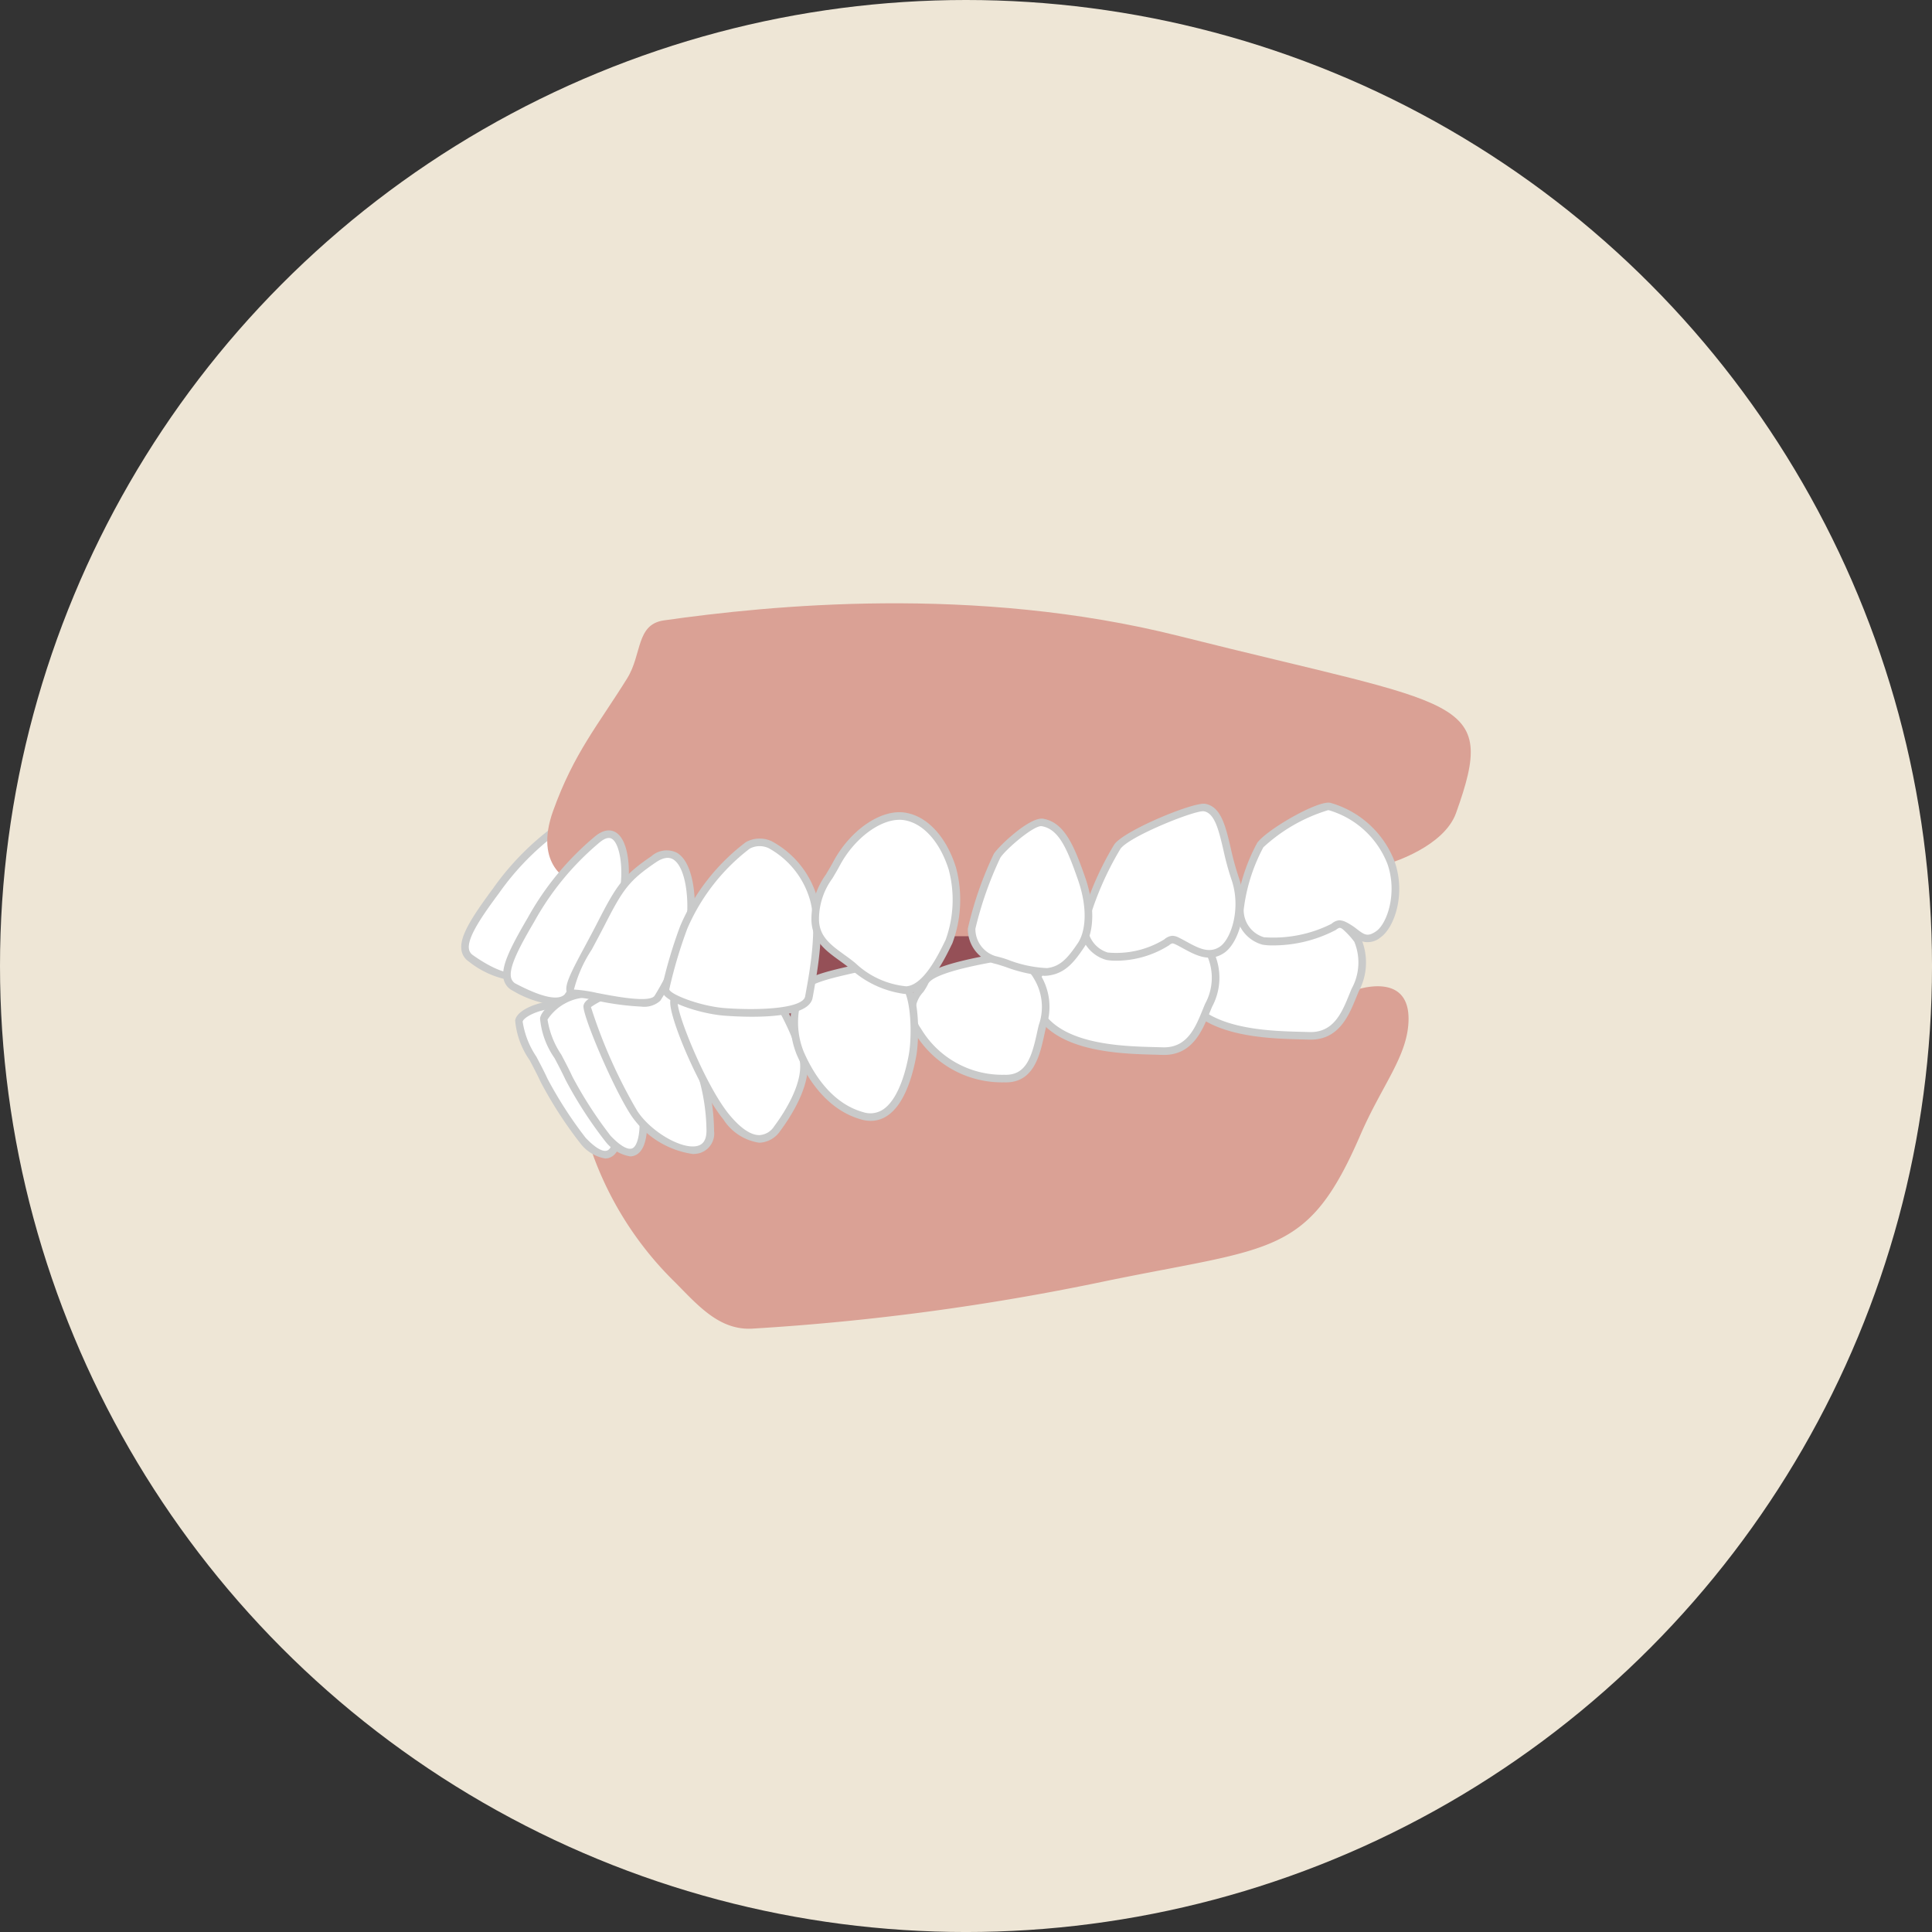 <svg xmlns="http://www.w3.org/2000/svg" viewBox="0 0 127.503 127.503"><rect x="0" y="0" width="127.503" height="127.503" fill="#333333" stroke="none"/><defs><style>.cls-1{fill:#eee6d6;}.cls-2{fill:#955057;}.cls-3{fill:#daa195;}.cls-4{fill:#fff;}.cls-5{fill:#c9caca;}</style></defs><g id="レイヤー_2" data-name="レイヤー 2"><g id="レイヤー_1-2" data-name="レイヤー 1"><circle class="cls-1" cx="63.752" cy="63.752" r="63.752"/><rect class="cls-2" x="39.858" y="52.843" width="43.614" height="20.415"/><path class="cls-3" d="M38.632,74.658a22.434,22.434,0,0,0,5.889,9.937c1.528,1.538,2.921,3.188,5.087,3.091a159.949,159.949,0,0,0,23.43-3.154c11.006-2.258,13.28-1.63,16.737-9.621,1.422-3.288,3.104-5.182,3.181-7.527.11-3.366-3.523-2.036-3.523-2.036a252.294,252.294,0,0,0-27.109,1.317C47.103,68.205,38.632,74.658,38.632,74.658Z"/><path class="cls-4" d="M89.432,65.347a3.886,3.886,0,0,0,.166-3.311,5.606,5.606,0,0,0-3.984-2.268,4.351,4.351,0,0,0-2.382.429c-1.125.499-2.99.304-3.744,1.455-.429.655-2.213,2.046-1.448,3.773,1.31,2.957,6.175,2.863,8.354,2.934C88.372,68.425,88.897,66.61,89.432,65.347Z"/><path class="cls-5" d="M86.498,68.612c-.036,0-.072-.001-.109-.002l-.488-.014c-2.377-.06-6.803-.172-8.087-3.069-.676-1.527.435-2.799,1.098-3.56a5.008,5.008,0,0,0,.37-.452,3.577,3.577,0,0,1,2.538-1.209,6.098,6.098,0,0,0,1.312-.338,4.625,4.625,0,0,1,2.506-.449A5.822,5.822,0,0,1,89.819,61.919a4.045,4.045,0,0,1-.156,3.525h0l-.155.375C89.027,67.001,88.373,68.612,86.498,68.612Zm-1.356-8.616a4.158,4.158,0,0,0-1.807.43,6.606,6.606,0,0,1-1.425.373,3.187,3.187,0,0,0-2.211.99,5.118,5.118,0,0,1-.411.508c-.623.714-1.564,1.792-1.018,3.027,1.155,2.608,5.376,2.716,7.643,2.772l.491.014c.031.001.062.002.091.002,1.541,0,2.076-1.317,2.55-2.481.054-.131.105-.259.157-.382h0a3.581,3.581,0,0,0,.176-3.096,5.349,5.349,0,0,0-3.785-2.136C85.433,60.003,85.283,59.996,85.141,59.996Zm4.291,5.351h0Z"/><path class="cls-4" d="M79.757,66.355a3.885,3.885,0,0,0,.166-3.311,5.606,5.606,0,0,0-3.984-2.268,4.352,4.352,0,0,0-2.382.429c-1.125.499-2.99.304-3.744,1.455-.429.655-2.213,2.046-1.448,3.773,1.31,2.957,6.175,2.863,8.354,2.934C78.697,69.433,79.221,67.617,79.757,66.355Z"/><path class="cls-5" d="M76.822,69.62c-.036,0-.072-.001-.109-.002l-.486-.014c-2.378-.061-6.805-.172-8.088-3.069-.677-1.527.434-2.799,1.098-3.56a5.143,5.143,0,0,0,.369-.452,3.583,3.583,0,0,1,2.539-1.209,6.097,6.097,0,0,0,1.312-.338,4.583,4.583,0,0,1,2.506-.449,5.82,5.82,0,0,1,4.182,2.399,4.042,4.042,0,0,1-.157,3.525l-.154.373C79.353,68.008,78.698,69.62,76.822,69.62ZM75.462,61.003a4.138,4.138,0,0,0-1.802.431,6.605,6.605,0,0,1-1.425.373,3.19,3.19,0,0,0-2.212.99,5.118,5.118,0,0,1-.411.508c-.623.714-1.564,1.792-1.017,3.027,1.155,2.608,5.376,2.715,7.644,2.772l.489.014c.031.001.062.002.091.002,1.543,0,2.078-1.318,2.551-2.483.053-.13.104-.258.156-.38h0a3.579,3.579,0,0,0,.177-3.096,5.35,5.35,0,0,0-3.786-2.136C75.756,61.011,75.605,61.003,75.462,61.003Z"/><path class="cls-4" d="M68.793,67.72a3.886,3.886,0,0,0-.365-3.295,2.566,2.566,0,0,0-2.965-1.172c-2.061.382-4.124.867-4.442,1.582s-1.487,1.597-.456,3.18a6.479,6.479,0,0,0,5.712,3.164C68.253,71.261,68.466,69.052,68.793,67.72Z"/><path class="cls-5" d="M66.387,71.432c-.039,0-.079-.001-.119-.002a6.713,6.713,0,0,1-5.911-3.277,2.364,2.364,0,0,1,.161-2.962,3.434,3.434,0,0,0,.275-.457c.3-.673,1.64-1.173,4.625-1.727a2.813,2.813,0,0,1,3.209,1.268,4.043,4.043,0,0,1,.409,3.505h0c-.039.156-.075.325-.114.501C68.631,69.615,68.234,71.432,66.387,71.432Zm-.108-8.013a4.205,4.205,0,0,0-.769.08c-.976.181-3.945.73-4.26,1.438a3.842,3.842,0,0,1-.316.532,1.875,1.875,0,0,0-.158,2.41,6.259,6.259,0,0,0,5.513,3.051c.032.002.064.002.096.002,1.34,0,1.709-1.197,2.05-2.758.039-.18.077-.354.116-.514a3.585,3.585,0,0,0-.321-3.085A2.261,2.261,0,0,0,66.278,63.419Zm2.515,4.301h0Z"/><path class="cls-4" d="M38.462,75.256a27.422,27.422,0,0,1-2.554-3.957C35.153,69.67,34.125,68.166,34.246,67.384s3.083-1.669,3.827-.554a24.431,24.431,0,0,1,2.717,6.73C40.926,75.099,40.671,77.572,38.462,75.256Z"/><path class="cls-5" d="M39.938,76.454a2.628,2.628,0,0,1-1.657-1.025l-.018-.021a27.199,27.199,0,0,1-2.582-4.004c-.229-.495-.484-.979-.725-1.434a5.387,5.387,0,0,1-.958-2.624c.087-.559.984-.998,1.836-1.187,1.138-.253,2.056-.053,2.446.532a24.64,24.64,0,0,1,2.758,6.846c.063.724.119,2.449-.746,2.84A.848.848,0,0,1,39.938,76.454Zm-1.286-1.361c.855.895,1.262.905,1.435.83.374-.169.561-1.132.454-2.341A24.418,24.418,0,0,0,37.865,66.97c-.32-.48-1.234-.474-1.923-.321-.853.188-1.419.578-1.449.774a5.639,5.639,0,0,0,.906,2.314c.247.468.502.951.735,1.456A27.041,27.041,0,0,0,38.652,75.093Z"/><path class="cls-4" d="M40.104,75.117A27.422,27.422,0,0,1,37.55,71.16c-.755-1.629-1.783-3.132-1.662-3.914s2.759-2.381,3.503-1.266,2.904,5.903,3.041,7.442S42.313,77.434,40.104,75.117Z"/><path class="cls-5" d="M41.581,76.316a2.629,2.629,0,0,1-1.658-1.025l-.018-.021a27.281,27.281,0,0,1-2.581-4.004c-.23-.494-.484-.977-.724-1.431a5.403,5.403,0,0,1-.96-2.627c.107-.693,1.45-1.586,2.433-1.803a1.354,1.354,0,0,1,1.525.436c.785,1.176,2.944,6.013,3.082,7.559.064.724.12,2.448-.745,2.84A.851.851,0,0,1,41.581,76.316Zm-1.287-1.361c.859.898,1.267.904,1.436.83.374-.17.561-1.132.453-2.34-.129-1.452-2.255-6.21-3-7.326-.214-.322-.664-.297-1.001-.225a3.242,3.242,0,0,0-2.047,1.391,5.663,5.663,0,0,0,.908,2.317c.243.461.502.951.734,1.453A27.09,27.09,0,0,0,40.294,74.954Z"/><path class="cls-4" d="M46.875,74.626a13.285,13.285,0,0,0-.583-3.771c-.419-1.515-1.808-5.021-2.05-5.519s-1.597-.708-2.798-.209-2.616.868-2.689,1.285a31.07,31.07,0,0,0,3.088,7.033C43.119,75.414,46.856,77.204,46.875,74.626Z"/><path class="cls-5" d="M45.718,76.158a5.948,5.948,0,0,1-4.085-2.576c-1.224-1.887-3.224-6.648-3.124-7.212.073-.424.677-.664,1.827-1.086.332-.121.68-.249,1.012-.387,1.239-.517,2.785-.354,3.118.329.259.531,1.651,4.063,2.067,5.562a13.591,13.591,0,0,1,.592,3.839h0a1.351,1.351,0,0,1-.927,1.466A1.701,1.701,0,0,1,45.718,76.158ZM42.865,65.094a3.483,3.483,0,0,0-1.326.265c-.338.141-.692.271-1.03.396a4.791,4.791,0,0,0-1.509.708,33.953,33.953,0,0,0,3.053,6.849c.902,1.392,2.996,2.598,4.005,2.304.378-.11.563-.435.567-.99a13.111,13.111,0,0,0-.574-3.702c-.409-1.477-1.78-4.954-2.034-5.477C43.926,65.26,43.466,65.094,42.865,65.094ZM46.875,74.626h0Z"/><path class="cls-4" d="M51.291,74.486c.58-.777,2.135-3.052,1.692-4.77a17.347,17.347,0,0,0-2.896-5.446,2.564,2.564,0,0,0-2.68.002A27.712,27.712,0,0,0,44.546,65.94c-.489.347,1.793,5.837,3.386,7.776S50.637,75.362,51.291,74.486Z"/><path class="cls-5" d="M50.107,75.414a3.394,3.394,0,0,1-2.368-1.539c-1.535-1.868-3.641-6.801-3.502-7.831a.426.426,0,0,1,.165-.308,27.896,27.896,0,0,1,2.892-1.688,2.782,2.782,0,0,1,2.934.015c.635.432,2.563,3.901,2.998,5.59.459,1.784-1.06,4.079-1.734,4.982h0a1.733,1.733,0,0,1-1.348.777C50.132,75.414,50.12,75.414,50.107,75.414ZM44.729,66.117c-.118.656,1.83,5.535,3.396,7.439.73.889,1.415,1.357,1.982,1.357l.023-.001a1.239,1.239,0,0,0,.959-.576h0c.631-.846,2.056-2.984,1.65-4.559a17.522,17.522,0,0,0-2.795-5.301,2.291,2.291,0,0,0-2.426.017A28.448,28.448,0,0,0,44.729,66.117Zm6.562,8.369h0Z"/><path class="cls-4" d="M60.22,69.666c.208-1.116.228-3.809-.511-4.718a2.566,2.566,0,0,0-3.004-1.068c-2.047.454-3.582.795-3.875,1.521a5.385,5.385,0,0,0-.016,4.113,6.78,6.78,0,0,0,4.096,4.129C58.737,74.148,59.758,72.143,60.22,69.666Z"/><path class="cls-5" d="M57.463,73.971a2.315,2.315,0,0,1-.618-.088c-1.783-.494-3.256-1.971-4.26-4.271a5.67,5.67,0,0,1,.015-4.306c.342-.848,1.897-1.192,4.052-1.671a2.812,2.812,0,0,1,3.252,1.154c.846,1.041.745,3.942.562,4.922h0c-.264,1.411-.817,3.243-1.96,3.956A1.931,1.931,0,0,1,57.463,73.971Zm.161-9.955a3.993,3.993,0,0,0-.864.108c-1.854.411-3.453.767-3.697,1.37a5.169,5.169,0,0,0-.019,3.919c.655,1.503,1.871,3.416,3.934,3.987a1.516,1.516,0,0,0,1.264-.156c.771-.481,1.387-1.769,1.732-3.624h0c.211-1.133.197-3.707-.459-4.516A2.278,2.278,0,0,0,57.624,64.016Zm2.596,5.65h0Z"/><path class="cls-4" d="M37.564,54.135a17.695,17.695,0,0,0-4.824,4.647c-1.634,2.202-2.641,3.773-1.672,4.459.71.503,2.541,1.675,3.382,1.038A28.788,28.788,0,0,0,38.849,57.927C39.473,56.025,39.366,52.951,37.564,54.135Z"/><path class="cls-5" d="M33.827,64.714a6.027,6.027,0,0,1-2.903-1.269,1.093,1.093,0,0,1-.469-.739c-.139-.874.625-2.106,2.084-4.073a17.959,17.959,0,0,1,4.888-4.707h0c.696-.455,1.145-.315,1.402-.121.853.652.697,2.858.258,4.2a28.273,28.273,0,0,1-4.485,6.474A1.251,1.251,0,0,1,33.827,64.714Zm3.875-10.37h0a17.471,17.471,0,0,0-4.761,4.588C31.866,60.38,30.826,61.859,30.949,62.627a.594.594,0,0,0,.264.41c1.114.792,2.51,1.478,3.086,1.043a29.034,29.034,0,0,0,4.313-6.231c.473-1.444.43-3.251-.088-3.646C38.34,54.06,38.061,54.108,37.702,54.344Z"/><path class="cls-3" d="M37.68,58.162s-2.505-.957-1.175-4.653c1.379-3.832,2.976-5.665,4.888-8.745.985-1.587.575-3.56,2.424-3.822,6.878-.977,20.481-2.37,34.019,1.039,18.707,4.711,21.035,3.927,18.256,11.676-.798,2.225-4.291,3.279-4.291,3.279s-10.003,4.699-27.863,4.849S37.68,58.162,37.68,58.162Z"/><path class="cls-4" d="M39.419,55.398a18.686,18.686,0,0,0-4.375,5.3c-1.386,2.366-2.15,3.906-1.094,4.458.771.403,2.708,1.39,3.474.665a28.786,28.786,0,0,0,3.684-6.793C41.521,57.069,41.081,54.025,39.419,55.398Z"/><path class="cls-5" d="M36.648,66.329a6.99,6.99,0,0,1-2.815-.952,1.1,1.1,0,0,1-.577-.685c-.234-.814.346-2.027,1.572-4.121a18.905,18.905,0,0,1,4.432-5.366h0c.64-.528,1.104-.44,1.38-.272.919.557,1.005,2.766.713,4.146A28.294,28.294,0,0,1,37.596,66.002,1.328,1.328,0,0,1,36.648,66.329Zm2.93-10.739a18.458,18.458,0,0,0-4.318,5.233c-.918,1.567-1.725,3.031-1.523,3.731a.602.602,0,0,0,.329.379c1.68.878,2.752,1.114,3.187.705a29.119,29.119,0,0,0,3.612-6.663c.313-1.487.074-3.277-.483-3.615-.203-.123-.473-.042-.803.229Z"/><path class="cls-4" d="M43.133,56.71c-1.782,1.213-2.207,1.796-3.456,4.237-1.345,2.629-2.644,4.601-1.774,4.598s4.816,1.163,5.478.341a16.648,16.648,0,0,0,2.206-5.459C45.735,58.432,45.176,55.321,43.133,56.71Z"/><path class="cls-5" d="M42.313,66.431a17.874,17.874,0,0,1-3.024-.414A10.873,10.873,0,0,0,37.909,65.796h-.007a.491.491,0,0,1-.454-.229c-.263-.438.166-1.276,1.162-3.132.265-.494.554-1.032.845-1.602,1.242-2.428,1.684-3.067,3.538-4.33h0a1.515,1.515,0,0,1,1.672-.229c1.123.648,1.258,3.012,1.173,4.172A16.627,16.627,0,0,1,43.577,66.044,1.586,1.586,0,0,1,42.313,66.431Zm-4.366-1.121a9.49,9.49,0,0,1,1.438.216c1.198.232,3.432.663,3.804.204a16.61,16.61,0,0,0,2.151-5.32c.107-1.474-.18-3.271-.925-3.701-.301-.174-.685-.103-1.141.209-1.77,1.204-2.161,1.773-3.374,4.145-.293.571-.583,1.113-.85,1.609a8.733,8.733,0,0,0-1.173,2.64C37.899,65.31,37.923,65.31,37.947,65.31Z"/><path class="cls-4" d="M49.349,55.792a13.552,13.552,0,0,0-4.224,5.409,31.62,31.62,0,0,0-1.203,4.051c-.103.587,2.337,1.413,3.923,1.53s5.33.195,5.537-.98.901-4.545.297-6.538S50.941,54.881,49.349,55.792Z"/><path class="cls-5" d="M49.634,67.1c-.692,0-1.339-.035-1.808-.069-1.413-.104-3.522-.746-4.023-1.39a.539.539,0,0,1-.127-.432,30.62,30.62,0,0,1,1.211-4.088,13.644,13.644,0,0,1,4.338-5.546h0a1.89,1.89,0,0,1,1.685-.067,6.148,6.148,0,0,1,3.009,3.684c.575,1.896.028,4.901-.234,6.345l-.056.309C53.446,66.875,51.392,67.1,49.634,67.1Zm-.161-11.091a13.238,13.238,0,0,0-4.112,5.272A30.526,30.526,0,0,0,44.168,65.295c.07.334,2.052,1.116,3.695,1.237,2.521.181,5.14-.022,5.272-.773l.056-.312c.236-1.296.788-4.33.248-6.111a5.683,5.683,0,0,0-2.715-3.363,1.394,1.394,0,0,0-1.252.036Z"/><path class="cls-4" d="M79.497,53.295c-.691-.122-5.123,1.72-5.749,2.569a20.225,20.225,0,0,0-2.222,5.19,2.115,2.115,0,0,0,1.538,2.053,6.278,6.278,0,0,0,3.928-.916.52.52,0,0,1,.698-.088c.942.457,1.957,1.28,2.978.562.812-.571,1.543-2.697.831-4.722C80.789,55.918,80.764,53.518,79.497,53.295Z"/><path class="cls-5" d="M73.655,63.403a3.644,3.644,0,0,1-.634-.05,2.371,2.371,0,0,1-1.745-2.301,20.281,20.281,0,0,1,2.271-5.337c.677-.918,5.201-2.797,5.993-2.667h0c1.042.184,1.341,1.462,1.688,2.942a18.14,18.14,0,0,0,.51,1.869c.761,2.168-.025,4.379-.924,5.01-.971.682-1.911.169-2.743-.285-.164-.09-.327-.179-.488-.257a.913.913,0,0,0-.205-.07.544.544,0,0,0-.229.13A6.563,6.563,0,0,1,73.655,63.403Zm5.746-9.866c-.726,0-4.853,1.661-5.452,2.476a20.484,20.484,0,0,0-2.173,5.044,1.875,1.875,0,0,0,1.331,1.805,6.06,6.06,0,0,0,3.731-.867.919.919,0,0,1,.513-.236.942.942,0,0,1,.45.121c.166.081.337.174.508.268.772.421,1.5.817,2.217.314.733-.516,1.402-2.546.738-4.435a18.288,18.288,0,0,1-.523-1.921c-.307-1.309-.571-2.438-1.287-2.564h-.001A.272.272,0,0,0,79.401,53.537Z"/><path class="cls-4" d="M87.742,53.226c-.691-.122-3.942,1.692-4.567,2.542a11.927,11.927,0,0,0-1.349,4.278,2.115,2.115,0,0,0,1.538,2.053,8.673,8.673,0,0,0,4.659-.933.52.52,0,0,1,.698-.088c.942.457,1.226,1.296,2.248.579.812-.571,1.543-2.697.831-4.722A6.165,6.165,0,0,0,87.742,53.226Z"/><path class="cls-5" d="M83.969,62.392a3.769,3.769,0,0,1-.646-.047A2.37,2.37,0,0,1,81.576,60.044a12.199,12.199,0,0,1,1.397-4.425c.643-.872,3.954-2.792,4.812-2.64a6.405,6.405,0,0,1,4.251,3.872c.762,2.167-.024,4.378-.924,5.01a1.316,1.316,0,0,1-1.847-.131,3.826,3.826,0,0,0-.654-.428.581.581,0,0,0-.2-.07H88.407a.536.536,0,0,0-.229.13A8.9,8.9,0,0,1,83.969,62.392Zm3.68-8.924a11.014,11.014,0,0,0-4.272,2.448,11.658,11.658,0,0,0-1.3,4.132,1.874,1.874,0,0,0,1.332,1.805,8.528,8.528,0,0,0,4.461-.884.922.922,0,0,1,.514-.236,1.133,1.133,0,0,1,.447.12,4.268,4.268,0,0,1,.739.479c.471.357.686.518,1.257.12.733-.516,1.402-2.547.738-4.435A5.938,5.938,0,0,0,87.699,53.472h-.001A.258.258,0,0,0,87.648,53.468Z"/><path class="cls-4" d="M68.802,54.279c-.691-.122-2.669,1.667-3.001,2.203a23.772,23.772,0,0,0-1.68,4.811,2.115,2.115,0,0,0,1.538,2.053c.518.091,2.488.915,3.475.792s1.522-.743,2.207-1.76c.554-.823.734-2.414.023-4.44S70.069,54.503,68.802,54.279Z"/><path class="cls-5" d="M68.916,64.4a9.64,9.64,0,0,1-2.56-.589c-.324-.104-.604-.196-.74-.22a2.372,2.372,0,0,1-1.745-2.301,23.496,23.496,0,0,1,1.717-4.941c.308-.495,2.376-2.464,3.258-2.316,1.396.246,2.021,1.739,2.754,3.821.663,1.888.644,3.631-.052,4.663-.654.972-1.245,1.727-2.383,1.868A2.023,2.023,0,0,1,68.916,64.4Zm-.202-9.879c-.568,0-2.374,1.565-2.7,2.092A23.732,23.732,0,0,0,64.371,61.295a1.874,1.874,0,0,0,1.332,1.805,7.657,7.657,0,0,1,.808.236,8.07,8.07,0,0,0,2.592.554c.854-.106,1.335-.617,2.031-1.651.469-.696.713-2.17-.007-4.218-.696-1.981-1.237-3.295-2.369-3.495A.305.305,0,0,0,68.714,54.522Z"/><path class="cls-4" d="M62.632,62.136a7.934,7.934,0,0,0,.22-4.818c-.538-1.702-1.615-3.178-3.118-3.435s-3.454,1.121-4.513,3.089c-.764,1.421-1.396,1.992-1.42,3.638s1.37,2.215,2.494,3.143a5.941,5.941,0,0,0,3.54,1.587C61.054,65.248,61.986,63.465,62.632,62.136Z"/><path class="cls-5" d="M59.695,65.595a6.607,6.607,0,0,1-3.56-1.649c-.23-.19-.474-.365-.712-.538-.932-.673-1.895-1.369-1.873-2.801a5.061,5.061,0,0,1,.952-2.889c.155-.259.323-.539.498-.864,1.132-2.106,3.186-3.496,4.774-3.217,1.44.245,2.68,1.593,3.314,3.605a8.224,8.224,0,0,1-.233,5.003h0c-.549,1.131-1.571,3.236-3.003,3.344Q59.776,65.595,59.695,65.595ZM59.365,54.103c-1.324,0-2.985,1.242-3.925,2.987-.179.333-.35.62-.509.885a4.547,4.547,0,0,0-.881,2.64c-.018,1.171.763,1.735,1.665,2.388.248.179.499.36.738.559a5.67,5.67,0,0,0,3.362,1.53c1.145-.087,2.121-2.098,2.591-3.064h0a7.774,7.774,0,0,0,.206-4.634c-.578-1.83-1.67-3.051-2.922-3.264A1.987,1.987,0,0,0,59.365,54.103Z"/></g></g></svg>